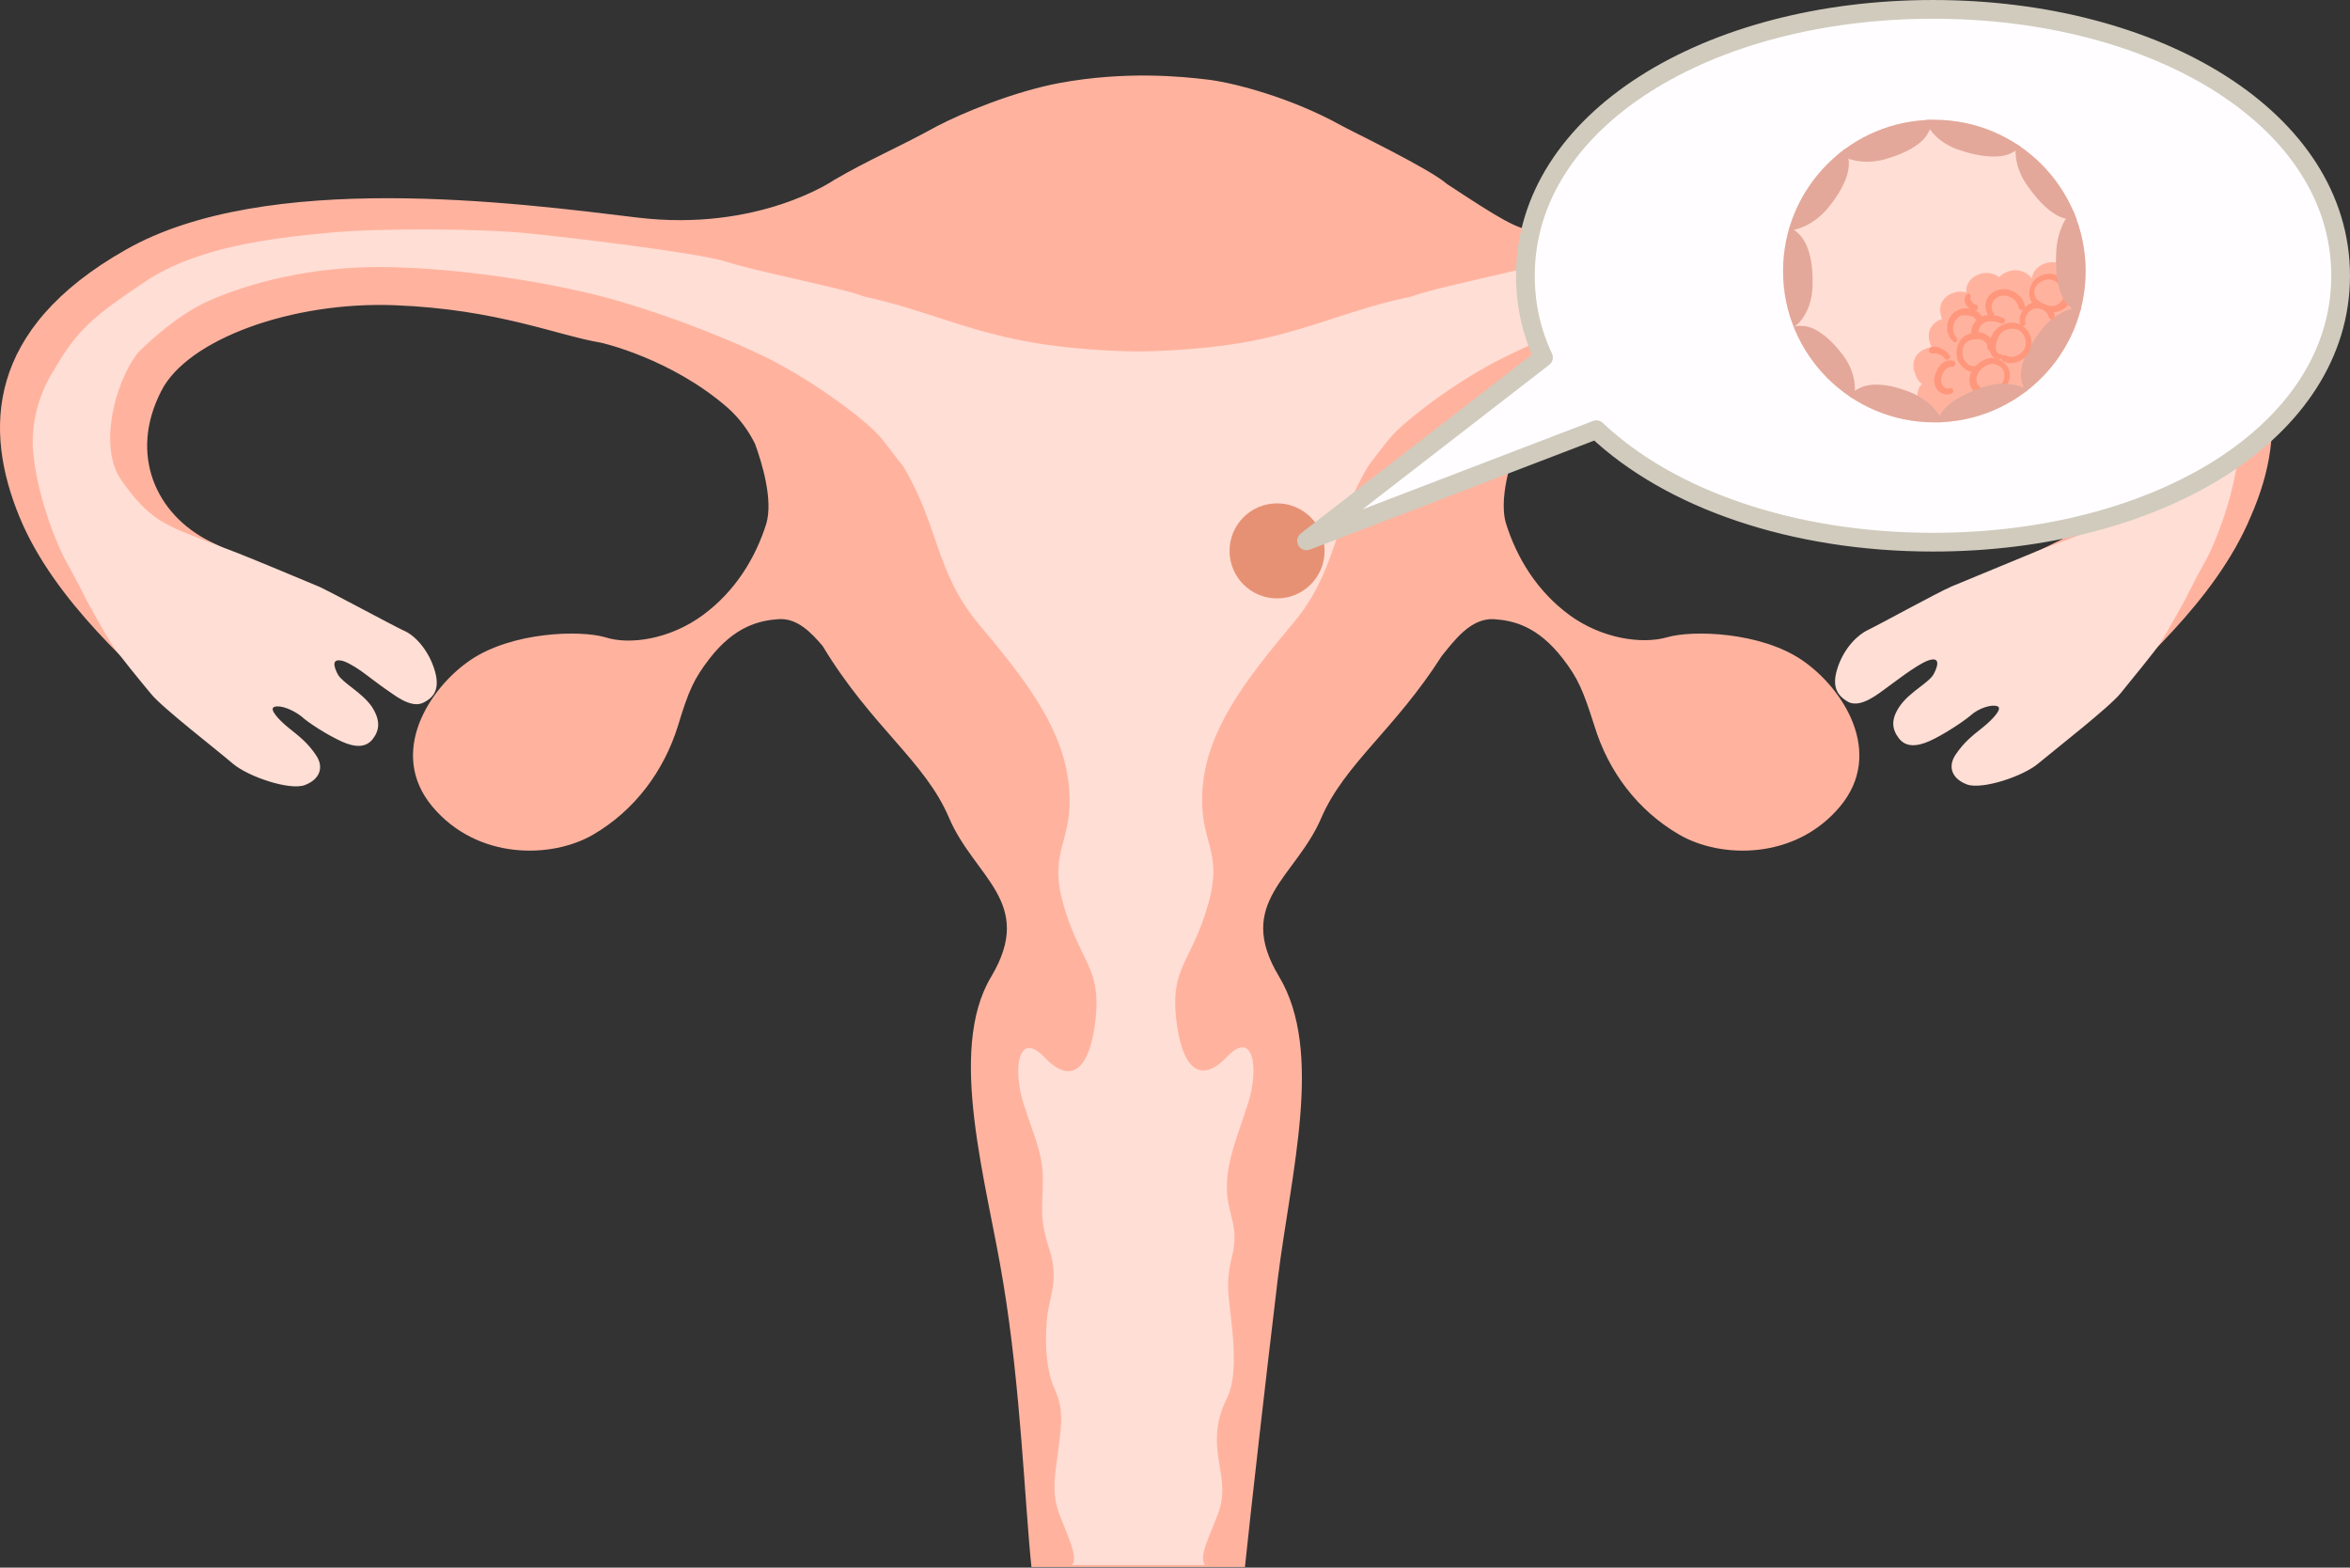 <?xml version="1.0" encoding="utf-8"?>
<!-- Generator: Adobe Illustrator 27.2.0, SVG Export Plug-In . SVG Version: 6.00 Build 0)  -->
<svg version="1.1" id="レイヤー_1" xmlns="http://www.w3.org/2000/svg" xmlns:xlink="http://www.w3.org/1999/xlink" x="0px"
	 y="0px" width="351.1px" height="234.2px" viewBox="0 0 351.1 234.2" style="enable-background:new 0 0 351.1 234.2;"
	 xml:space="preserve">
<rect x="0" y="0" width="351.1" height="234.2" fill="#333333" stroke="none"/>
<style type="text/css">
	.st0{fill:#FFB39F;}
	.st1{fill:#FFDED5;}
	.st2{fill:#E79174;}
	.st3{fill:#FFFDFF;stroke:#D0CBBD;stroke-width:2.798;stroke-linecap:round;stroke-linejoin:round;stroke-miterlimit:10;}
	.st4{clip-path:url(#SVGID_00000064323011591813502970000014117498018553166995_);}
	.st5{fill:#E3A89A;}
	.st6{fill:#FF977C;}
</style>
<g>
	<g>
		<path class="st0" d="M320.9,37.3c-20.9-11.9-58.3-7-76.4-4.8c-17.3,2.1-12.9,5.1-28.3-5c-2.6-2.3-14.3-7.9-15.9-8.8
			c-7.2-4-15.7-6.3-19.8-6.8c-4.1-0.5-12.4-1.3-22.2,0.5c-6.9,1.3-14.6,4.5-18.4,6.5c-5.8,3.2-10,4.9-15.3,8c0,0-11.3,7.8-29.4,5.6
			c-18.1-2.2-55.5-7.1-76.4,4.8C-2.2,49.2-2.4,64.3,2.9,77.2s17.8,23.1,23.2,28.7c5.3,5.6,14.3,12,19,10.6c4.8-1.4,2.4-3.7-1.8-6.9
			c-4.2-3.2-4.5-6.3,0.9-3.5c5.3,2.8,7.9,6.4,10.4,4.7c3.3-2.3,1.3-4.5-2.2-7.2c-3.6-2.8-3.3-6.7-0.4-4.8c2.9,1.9,6.6,5.6,9.8,6
			c3.2,0.4,3.9-3,1.7-6.5c-2.2-3.4-6.7-4.8-10.8-7c-3.6-2-13.2-6.4-21.3-10.4s-12.2-13-7.3-22.5C28,50.7,43.6,45,59,45.6
			c15.4,0.6,24.2,4.5,30.8,5.6c0,0,10.4,2.3,18.9,9.7c1.8,1.6,3.1,3.4,4.1,5.4c1.1,3,2.7,8.4,1.7,11.9c-1.6,5.1-4.6,10.1-9.5,13.7
			c-4.9,3.6-10.9,4.5-14.6,3.3c-3.8-1.1-13.9-0.8-20.1,3.4c-6.2,4.2-12.4,13.9-5.7,21.9c6.7,8,17.8,7.8,24,4.2
			c6.2-3.6,10.6-9.5,12.7-16.3c1.6-5.3,2.4-7,4.7-10c3.8-4.9,7.5-5.7,10.3-5.9c2.8-0.2,4.9,2,6.6,4c7.3,12.1,15.3,17.2,18.9,25.7
			c3.8,8.9,12.9,12.6,6.3,23.7c-6.7,11.1-0.6,30.9,1.8,45.8c2.6,15.7,3.2,32.8,4.2,42.4h8.1h14.8h9c1-9.6,3.1-28,4.9-43
			c2-16.1,6.9-34,0.2-45.2c-6.7-11.1,2.5-14.8,6.3-23.7c3.5-8.1,11-13.2,18-24.2c1.8-2.2,4.3-5.7,7.8-5.5c2.9,0.2,6.5,1,10.3,5.9
			c2.3,3,3,4.7,4.7,10c2.1,6.9,6.5,12.7,12.7,16.3c6.2,3.6,17.3,3.8,24-4.2c6.7-8,0.5-17.7-5.7-21.9s-16.3-4.5-20.1-3.4
			c-3.8,1.1-9.8,0.2-14.6-3.3c-4.9-3.6-7.9-8.6-9.5-13.7c-1.3-4.4,1.5-11.6,2.3-13.6c0.8-1.4,1.9-2.6,3.2-3.8
			c8.6-7.4,18.9-9.7,18.9-9.7c6.6-1.1,15.4-5,30.8-5.6c15.4-0.6,31,5.1,34.9,12.7c4.9,9.5,0.8,18.5-7.3,22.5
			c-8.1,4-17.7,8.4-21.3,10.4c-4.1,2.2-7.5,3.3-9.7,6.7c-2.2,3.4-2.6,7.2,0.6,6.8c3.2-0.4,6.9-4.1,9.8-6c2.9-1.9,4.8,1.6,1.2,4.3
			c-3.6,2.8-6.5,5.4-3.1,7.6c2.4,1.7,4.4-1.8,9.7-4.6c5.3-2.8,6.2,0.1,2.1,3.3c-4.2,3.2-6.2,5.6-3,7.2c4.5,2.2,13.7-5.1,19-10.6
			c5.3-5.6,17.8-15.7,23.2-28.7C341.9,64.3,341.8,49.2,320.9,37.3z"/>
		<path class="st1" d="M332.1,55.4c-3.6-6.2-6.2-8.3-13.9-13.4c-7.7-5.1-18.7-6.4-27-7.2c-8.3-0.8-23.3-0.6-29.5,0
			c-6.2,0.6-25.7,2.9-30.2,4.3c-4.5,1.4-17.7,4-20.6,5.2c-8.7,1.8-14,4.5-22.7,6.4c-7.5,1.6-16,1.8-18.2,1.8
			c-2.2,0-10.7-0.2-18.2-1.8c-8.7-1.8-14-4.5-22.7-6.4c-2.9-1.2-16-3.7-20.6-5.2c-4.5-1.4-24-3.7-30.2-4.3c-6.2-0.6-21.2-0.8-29.5,0
			c-8.3,0.8-19.3,2.1-27,7.2C14.2,47.1,11.6,49.1,8,55.4c0,0-3.8,5.4-3,12.6c0.8,7.2,3.9,14.2,5,16.1s3,5.7,3,5.7s2.7,4.9,3.6,6.3
			c0.9,1.4,4.4,5.7,6,7.6c1.6,2,9.9,8.4,12.2,10.4c2.4,2,8.5,4,10.7,3.2c2.2-0.8,3-2.6,1.7-4.5c-1.2-1.8-2.5-2.8-4-4
			c-1.5-1.2-3.1-2.9-2.2-3.2c0.9-0.3,2.7,0.4,4,1.4c1.2,1.1,4.1,2.9,6.1,3.8c2,0.9,3.6,0.9,4.6-0.4c1-1.3,1.2-2.8-0.2-4.9
			c-1.5-2.1-4.2-3.4-5-4.7c-0.7-1.3-1-2.6,0.9-2c1.9,0.7,5.2,3.4,6.2,4.1c1,0.7,3.7,3,5.6,2.1c1.9-0.9,2.6-2.4,1.6-5.3
			c-1-2.9-3-4.9-4.5-5.5c-1.5-0.7-10.4-5.5-12.5-6.5c-2.1-0.9-10.8-4.5-12.1-5c-1.2-0.5-6.5-2.4-9.2-3.6c-2.6-1.2-5-2.5-8.4-7.4
			c-3.4-4.9-1-14.5,2.5-19c0,0,5.3-5.5,10.9-7.9c5.6-2.4,14.8-5.1,26.4-4.9c11.6,0.2,24.3,2.4,31.7,4.3c7.4,1.9,17.5,5.6,24.9,9.2
			c7.4,3.7,15.3,9.7,17.2,12.1c1,1.2,2.1,2.8,3.2,4.1c5.4,8.9,4.8,15.8,11.3,23.6c7.4,8.8,12.7,15.8,13.5,24.3
			c0.8,8.4-3.2,9.3-0.8,17.7c2.4,8.4,5.6,9.3,4.8,16.9c-0.8,7.6-3.6,10.1-7.6,5.9c-4-4.2-4.8,1.7-3.2,6.8c1.6,5.1,2.9,7.3,2.9,11.5
			s-0.6,5.5,1,10.4c1.5,4.7-0.1,7-0.4,10.5c-0.3,3.5-0.1,7.6,1.2,10.4c1.3,2.8,1,5.2,0.6,8.3c-0.3,3.1-1.3,6.6,0,10.1
			c1.3,3.5,2.9,6.5,2,7.8h8.9h1.1h9.8c-0.9-1.4,0.7-4.2,2-7.7c1.3-3.5,0.2-6.2-0.1-9.3c-0.3-3.1,0.1-5.3,1.5-8.1
			c1.3-2.8,1-7.5,0.6-11c-0.3-3.5-1-5.7,0-9.7c1.3-5-0.7-6.4-0.7-10.6s1.6-7.6,3.2-12.7c1.6-5.1,0.8-11-3.2-6.8
			c-4,4.2-6.8,1.7-7.6-5.9c-0.8-7.6,2.4-8.4,4.8-16.9c2.4-8.4-1.6-9.3-0.8-17.7c0.8-8.4,6.1-15.5,13.5-24.3
			c6.5-7.7,5.9-14.7,11.3-23.6c1-1.3,2.2-2.9,3.2-4.1c2-2.4,9.8-8.5,17.2-12.1c7.4-3.7,17.5-7.3,24.9-9.2c7.4-1.9,20.1-4.1,31.7-4.3
			c11.6-0.2,20.8,2.6,26.4,4.9c5.6,2.4,10.9,7.9,10.9,7.9c3.5,4.5,5.9,14.1,2.5,19c-3.4,4.9-5.7,6.2-8.4,7.4c-2.6,1.2-7.9,3-9.2,3.6
			c-1.2,0.5-9.9,4.1-12.1,5c-2.1,0.9-11,5.8-12.5,6.5c-1.5,0.7-3.5,2.6-4.5,5.5c-1,2.9-0.2,4.3,1.6,5.3c1.9,0.9,4.6-1.4,5.6-2.1
			c1-0.7,4.4-3.4,6.2-4.1c1.9-0.7,1.6,0.7,0.9,2c-0.7,1.3-3.5,2.6-5,4.7c-1.5,2.1-1.2,3.6-0.2,4.9c1,1.3,2.6,1.3,4.6,0.4
			c2-0.9,4.9-2.8,6.1-3.8c1.2-1.1,3.1-1.7,4-1.4c0.9,0.3-0.7,2-2.2,3.2c-1.5,1.2-2.7,2.1-4,4s-0.5,3.7,1.7,4.5
			c2.2,0.8,8.4-1.2,10.7-3.2c2.4-2,10.6-8.4,12.2-10.4c1.6-2,5.1-6.2,6-7.6c0.9-1.4,3.6-6.3,3.6-6.3s1.9-3.8,3-5.7
			c1.1-1.9,4.2-8.9,5-16.1C335.9,60.8,332.1,55.4,332.1,55.4z"/>
	</g>
	<circle class="st2" cx="190.8" cy="82.3" r="7.1"/>
	<path class="st3" d="M288.8,1.4c-33.6,0-60.9,16.5-60.9,39.8c0,4.3,0.9,8.4,2.7,12.2l-35.4,27.4l43.3-16.6
		c11,10.4,29.4,16.8,50.3,16.8c33.6,0,60.9-16.5,60.9-39.8C349.7,17.9,322.4,1.4,288.8,1.4z"/>
	<g>
		<circle class="st1" cx="289" cy="40.5" r="22.6"/>
		<path class="st0" d="M292.8,46.3c0,0-2.2,3.7-3,5.9c-0.7,2.2-1.4,7.5-1.3,8.6c0.1,1.1,7,0,7,0l9.8-6.7c0,0,2-4.4,2.2-6.9
			c0.3-2.5-0.3-5.1-0.3-5.1s-3.5,0.1-5.9,1.1C299.1,44.2,292.8,46.3,292.8,46.3z"/>
		<path class="st0" d="M300.5,59.6c0,0-2.2,0.3-3-1.3c-0.8-1.6-0.8-3.1,0.7-4.1c1.5-0.9,3.2-0.6,4.2,0.6c1,1.2,0.6,2.4,0.2,3
			C302.2,58.6,301.8,59.4,300.5,59.6z"/>
		<path class="st0" d="M295.2,61.4c0,0-2.2,0.3-3-1.3c-0.8-1.6-0.8-3.1,0.7-4.1c1.5-0.9,3.2-0.6,4.2,0.6c1,1.2,0.6,2.4,0.2,3
			C296.9,60.4,296.5,61.2,295.2,61.4z"/>
		<path class="st0" d="M296.3,56.9c0,0-2.2,0.3-3-1.3c-0.8-1.6-0.8-3.1,0.7-4.1c1.5-0.9,3.2-0.6,4.2,0.6s0.6,2.4,0.2,3
			C298,55.9,297.6,56.7,296.3,56.9z"/>
		<path class="st0" d="M301.2,55.3c0,0-2.2,0.3-3-1.3c-0.8-1.6-0.8-3.1,0.7-4.1c1.5-0.9,3.2-0.6,4.2,0.6c1,1.2,0.6,2.4,0.2,3
			C302.9,54.2,302.5,55,301.2,55.3z"/>
		<path class="st0" d="M297.4,52.2c0,0-2.2,0.3-3-1.3c-0.8-1.6-0.8-3.1,0.7-4.1c1.5-0.9,3.2-0.6,4.2,0.6c1,1.2,0.6,2.4,0.2,3
			C299.1,51.1,298.7,51.9,297.4,52.2z"/>
		<path class="st0" d="M303.9,52.4c0,0-2.2,0.3-3-1.3c-0.8-1.6-0.8-3.1,0.7-4.1c1.5-0.9,3.2-0.6,4.2,0.6c1,1.2,0.6,2.4,0.2,3
			C305.6,51.4,305.2,52.2,303.9,52.4z"/>
		<path class="st0" d="M307.7,48.9c0,0-2.2,0.3-3-1.3c-0.8-1.6-0.8-3.1,0.7-4.1c1.5-0.9,3.2-0.6,4.2,0.6c1,1.2,0.6,2.4,0.2,3
			C309.4,47.9,309,48.7,307.7,48.9z"/>
		<path class="st0" d="M300.8,50.1c0,0-2.2,0.3-3-1.3c-0.8-1.6-0.8-3.1,0.7-4.1c1.5-0.9,3.2-0.6,4.2,0.6c1,1.2,0.6,2.4,0.2,3
			C302.5,49,302.1,49.8,300.8,50.1z"/>
		<path class="st0" d="M301.6,46.3c0,0-2.2,0.3-3-1.3c-0.8-1.6-0.8-3.1,0.7-4.1c1.5-0.9,3.2-0.6,4.2,0.6c1,1.2,0.6,2.4,0.2,3
			C303.3,45.2,302.9,46,301.6,46.3z"/>
		<path class="st0" d="M293.4,49.5c0,0-2.2,0.3-3-1.3c-0.8-1.6-0.8-3.1,0.7-4.1c1.5-0.9,3.2-0.6,4.2,0.6c1,1.2,0.6,2.4,0.2,3
			C295,48.5,294.6,49.3,293.4,49.5z"/>
		<path class="st0" d="M297.3,46.7c0,0-2.2,0.3-3-1.3c-0.8-1.6-0.8-3.1,0.7-4.1c1.5-0.9,3.2-0.6,4.2,0.6c1,1.2,0.6,2.4,0.2,3
			C299,45.7,298.6,46.5,297.3,46.7z"/>
		<path class="st0" d="M307.1,45.1c0,0-2.2,0.3-3-1.3c-0.8-1.6-0.8-3.1,0.7-4.1c1.5-0.9,3.2-0.6,4.2,0.6c1,1.2,0.6,2.4,0.2,3
			C308.8,44.1,308.4,44.9,307.1,45.1z"/>
		<path class="st0" d="M291.7,53.4c0,0-2.2,0.3-3-1.3c-0.8-1.6-0.8-3.1,0.7-4.1c1.5-0.9,3.2-0.6,4.2,0.6c1,1.2,0.6,2.4,0.2,3
			C293.3,52.4,292.9,53.2,291.7,53.4z"/>
		<path class="st0" d="M289.4,57.8c0,0-2.2,0.3-3-1.3c-0.8-1.6-0.8-3.1,0.7-4.1c1.5-0.9,3.2-0.6,4.2,0.6c1,1.2,0.6,2.4,0.2,3
			C291.1,56.7,290.7,57.6,289.4,57.8z"/>
		<path class="st0" d="M290,62.3c0,0-2.2,0.3-3-1.3c-0.8-1.6-0.8-3.1,0.7-4.1c1.5-0.9,3.2-0.6,4.2,0.6c1,1.2,0.6,2.4,0.2,3
			C291.7,61.2,291.2,62.1,290,62.3z"/>
		<g>
			<defs>
				<circle id="SVGID_1_" cx="289" cy="40.5" r="22.6"/>
			</defs>
			<clipPath id="SVGID_00000180337936238368281810000006093095316932899990_">
				<use xlink:href="#SVGID_1_"  style="overflow:visible;"/>
			</clipPath>
			<g style="clip-path:url(#SVGID_00000180337936238368281810000006093095316932899990_);">
				<path class="st5" d="M277.1,58.5c0,0,0.4-2.6-1.8-5.5c-2.2-2.9-4.3-4.2-5.9-4.3c-1.6-0.1-2.5,0.3-2.5,1.4c0,1.2,3.4,7.4,6.4,9
					C276.3,60.7,277,59.7,277.1,58.5z"/>
				<path class="st5" d="M268.7,48.3c0,0,2.1-1.9,2.1-5.8c0.1-3.9-0.8-6.4-2.1-7.6c-1.2-1.2-2.3-1.4-3.1-0.5
					c-0.8,1-2.1,8.5-0.7,11.9C266.6,49.6,267.8,49.2,268.7,48.3z"/>
				<path class="st5" d="M267.6,34.4c0,0,2.8-0.2,5.4-3.2c2.5-3,3.4-5.5,3.2-7.2c-0.2-1.7-0.8-2.6-2.1-2.3c-1.2,0.3-7.1,5.3-8,8.8
					C265.1,34.1,266.4,34.6,267.6,34.4z"/>
				<path class="st5" d="M275.4,23.4c0,0,2.5,1.4,6.2,0.4c3.8-1.1,5.9-2.6,6.6-4.2c0.8-1.5,0.7-2.6-0.4-3.1
					c-1.2-0.5-8.8,0.4-11.6,2.8C273.5,21.7,274.2,22.8,275.4,23.4z"/>
				<path class="st6" d="M296.4,58.1c-0.7-0.1-1.2-0.9-1.1-1.6c0.1-0.8,0.7-1.5,1.5-1.9c0.4-0.2,0.8-0.3,1.2-0.2
					c0.4,0.1,0.7,0.3,1,0.5c0.5,0.5,0.6,1.3,0.3,2c-0.3,0.7-1,1.4-1.8,1.1c-0.2-0.1-0.5,0.1-0.6,0.3c-0.1,0.3,0.1,0.5,0.3,0.6
					c1.1,0.4,2.1-0.4,2.6-1.3c0.6-0.9,0.7-2.1,0-3c-0.7-0.9-1.9-1.4-3-1c-1.1,0.4-2.2,1.4-2.5,2.6c-0.3,1.2,0.4,2.7,1.8,2.9
					c0.2,0,0.5-0.1,0.6-0.3C296.8,58.5,296.7,58.2,296.4,58.1L296.4,58.1z"/>
				<path class="st6" d="M304.7,45c-0.7-0.3-0.9-1.2-0.7-1.8c0.2-0.7,0.9-1.2,1.6-1.4c0.8-0.2,1.5,0.1,2,0.7
					c0.5,0.6,0.8,1.5,0.6,2.2c-0.2,0.4-0.6,0.7-1,0.9c-0.5,0.2-0.9,0.1-1.4,0c-0.6-0.2-0.8,0.7-0.2,0.9c1.2,0.4,2.5,0.1,3.3-0.9
					c0.7-0.9,0.5-2.4-0.2-3.3c-0.6-0.9-1.7-1.5-2.8-1.4c-1.1,0.1-2.1,0.8-2.5,1.8c-0.5,1.1-0.2,2.6,1,3.2
					C304.8,46,305.2,45.2,304.7,45L304.7,45z"/>
				<path class="st5" d="M309.5,31.5c0,0-2.2,2.2-2.3,6.4c-0.2,4.1,0.7,6.7,1.9,7.8c1.2,1.1,2.3,1.3,3.1,0.2c0.8-1.1,2.4-9.2,1-12.6
					C311.8,29.9,310.5,30.4,309.5,31.5z"/>
				<path class="st5" d="M310.1,46c0,0-2.8,0.3-5.2,3.4c-2.4,3.1-3.2,5.6-2.9,7.3s0.9,2.5,2.2,2.2c1.2-0.3,6.8-5.5,7.7-9.1
					C312.6,46.2,311.3,45.8,310.1,46z"/>
				<path class="st5" d="M302.5,58c0,0-2.5-1.4-6.1-0.2s-5.8,2.7-6.5,4.2c-0.7,1.5-0.7,2.6,0.5,3c1.2,0.4,8.7-0.6,11.3-3
					C304.4,59.6,303.7,58.6,302.5,58z"/>
				<path class="st5" d="M290,62.5c0,0-1.1-2.5-4.6-3.9c-3.5-1.4-6.1-1.4-7.6-0.6c-1.5,0.7-2.1,1.6-1.4,2.6c0.6,1,7.1,4.8,10.6,4.6
					C290.5,64.9,290.5,63.6,290,62.5z"/>
				<path class="st5" d="M288,18.8c0,0,1.3,2.6,5,3.7c3.7,1.2,6.4,1.1,7.8,0.2c1.5-0.8,2-1.7,1.3-2.8c-0.7-1-7.6-4.5-11.2-4.1
					C287.3,16.4,287.4,17.7,288,18.8z"/>
				<path class="st5" d="M301.2,21.6c0,0-0.6,2.8,1.6,6c2.2,3.2,4.3,4.8,6,5.1c1.7,0.3,2.7-0.1,2.8-1.4c0.1-1.3-3.1-8.2-6.2-10.1
					C302.2,19.3,301.4,20.4,301.2,21.6z"/>
			</g>
		</g>
		<path class="st6" d="M294.8,54.7c-0.1,0-0.1,0-0.2,0c-0.1,0-0.2-0.1-0.3-0.1c-0.2-0.1-0.4-0.3-0.6-0.5c-0.4-0.4-0.5-1-0.5-1.6
			c0-0.6,0.3-1.2,0.8-1.5c0.5-0.3,1.2-0.4,1.8-0.3c0.6,0.1,1.2,0.6,1.1,1.2c0,0.2,0.2,0.5,0.5,0.5c0.3,0,0.4-0.2,0.5-0.5
			c0.1-0.9-0.5-1.6-1.3-2c-0.8-0.4-1.9-0.3-2.7,0.1c-1.6,0.7-2.1,3.1-1,4.5c0.5,0.6,1.4,1.3,2.2,1c0.2-0.1,0.4-0.3,0.3-0.6
			C295.3,54.8,295,54.6,294.8,54.7L294.8,54.7z"/>
		<path class="st6" d="M298.9,52.9c-1.2-0.2-0.6-1.9-0.3-2.6c0.4-0.8,1.2-1.2,2.1-1.2c0.8,0,1.5,0.5,1.8,1.3
			c0.3,0.8,0.2,1.6-0.4,2.2c-0.6,0.6-1.6,1-2.4,0.5c-0.5-0.3-1,0.5-0.5,0.8c1,0.7,2.4,0.3,3.2-0.4c0.9-0.8,1.3-2,1-3.1
			c-0.3-1.2-1.3-2-2.5-2.2c-1.2-0.1-2.4,0.5-3.1,1.5c-0.4,0.7-0.7,1.6-0.6,2.4c0.1,0.8,0.6,1.5,1.4,1.6c0.2,0,0.5-0.1,0.6-0.3
			C299.2,53.2,299.1,52.9,298.9,52.9L298.9,52.9z"/>
		<path class="st6" d="M297.8,46.7c-0.3-0.4-0.3-1-0.1-1.5c0.2-0.5,0.8-0.9,1.3-1c1.2-0.2,2.4,0.6,2.6,1.8c0,0.2,0.4,0.4,0.6,0.3
			c0.3-0.1,0.4-0.3,0.3-0.6c-0.2-1.4-1.5-2.3-2.8-2.5c-1.3-0.1-2.7,0.6-3,1.9c-0.2,0.7,0,1.5,0.4,2.1c0.2,0.2,0.5,0.2,0.7,0
			C298,47.1,297.9,46.9,297.8,46.7L297.8,46.7z"/>
		<path class="st6" d="M302.6,48.2c-0.2-0.9,0.5-1.9,1.4-2.1c0.9-0.2,1.9,0.4,2.1,1.3c0.2,0.6,1,0.3,0.9-0.2c-0.4-1.4-1.9-2.3-3.2-2
			c-1.4,0.3-2.3,1.8-2,3.2c0,0.2,0.3,0.4,0.6,0.3C302.5,48.7,302.7,48.4,302.6,48.2L302.6,48.2z"/>
		<path class="st6" d="M292.3,50.4c-0.6-0.6-0.6-1.6-0.3-2.3c0.1-0.2,0.2-0.3,0.4-0.5c0.1-0.1,0.1-0.1,0.2-0.2c0,0,0.1-0.1,0.1-0.1
			c0,0,0.2-0.1,0.1-0.1c0.1,0,0.2-0.1,0.3-0.1c0.1,0,0.1,0,0.2,0c0,0,0.1,0,0,0c0,0,0.1,0,0.1,0c0.1,0,0.2,0,0.3,0
			c0.2,0,0.2,0,0.3,0c0.1,0,0.3,0.1,0.4,0.1c0,0,0,0,0.1,0c0,0,0,0,0,0c0,0,0,0,0,0c0.1,0,0.1,0.1,0.2,0.1c0.2,0.1,0.4,0.3,0.6,0.5
			c0.2,0.2,0.5,0.2,0.7,0c0.2-0.2,0.2-0.5,0-0.7c-0.7-0.9-2.1-1.3-3.2-0.9c-1.2,0.4-1.9,1.6-1.9,2.8c0,0.7,0.3,1.4,0.8,1.9
			C292.1,51.5,292.7,50.9,292.3,50.4L292.3,50.4z"/>
		<path class="st6" d="M295.7,50.1c-0.2-0.4-0.1-0.7,0-1c0.1-0.3,0.4-0.6,0.6-0.8c0.8-0.5,1.8-0.3,2.6,0c0.2,0.1,0.5,0.1,0.6-0.2
			c0.1-0.2,0.1-0.5-0.2-0.6c-1.1-0.5-2.5-0.7-3.6,0c-0.9,0.6-1.5,1.8-1,2.8c0.1,0.2,0.3,0.4,0.6,0.3
			C295.6,50.6,295.8,50.3,295.7,50.1L295.7,50.1z"/>
		<path class="st6" d="M291.8,53.9c-1.6-0.4-2.7,1.4-2.8,2.7c-0.1,0.7,0.2,1.5,0.7,1.9c0.5,0.4,1.3,0.6,1.9,0.3
			c0.2-0.1,0.3-0.4,0.2-0.6c-0.1-0.2-0.4-0.3-0.6-0.2c-0.1,0.1-0.3,0.1-0.4,0c-0.2,0-0.3-0.1-0.4-0.2c-0.3-0.3-0.4-0.8-0.4-1.2
			c0.1-0.5,0.3-1,0.6-1.3c0.3-0.3,0.7-0.6,1.1-0.5C292.1,54.9,292.4,54,291.8,53.9L291.8,53.9z"/>
		<path class="st6" d="M293.6,44.3c-0.1,0.4-0.1,1,0.2,1.3c0.2,0.4,0.6,0.7,1.1,0.8c0.1,0,0.2,0,0.4,0c0.1-0.1,0.2-0.2,0.2-0.3
			c0-0.1,0-0.3,0-0.4c-0.1-0.1-0.2-0.2-0.3-0.2c-0.1,0-0.2,0-0.3-0.1c0,0,0.1,0,0.1,0c-0.1,0-0.1-0.1-0.2-0.1c0,0-0.1-0.1,0,0
			c0.1,0.1,0,0,0,0c0,0-0.1-0.1-0.1-0.1c0,0,0-0.1-0.1-0.1c0,0,0.1,0.1,0,0c0,0,0,0,0,0c0-0.1-0.1-0.1-0.1-0.2c0,0,0,0.1,0,0.1
			c0-0.1-0.1-0.2-0.1-0.3c0,0,0,0.1,0,0.1c0-0.1,0-0.2,0-0.3c0,0,0,0.1,0,0.1c0-0.1,0-0.1,0-0.2c0.1-0.2-0.1-0.5-0.3-0.6
			C294,43.9,293.7,44,293.6,44.3L293.6,44.3z"/>
		<path class="st6" d="M288.6,52.8c0.1,0,0.2,0,0.3,0c0.1,0,0.1,0,0.2,0c0.1,0,0,0,0,0c0,0,0.1,0,0.1,0c0.1,0,0.2,0,0.3,0.1
			c0,0,0.1,0,0.1,0c0,0,0.1,0,0,0c-0.1,0,0,0,0,0c0.1,0,0.2,0.1,0.3,0.1c0,0,0.1,0.1,0.1,0.1c0,0,0,0,0,0c0,0,0,0,0,0c0,0,0,0,0.1,0
			c0.1,0.1,0.2,0.1,0.2,0.2c0,0,0.1,0.1,0.1,0.1c0,0,0-0.1,0,0c0,0,0,0.1,0.1,0.1c0.1,0.2,0.4,0.3,0.6,0.2c0.2-0.1,0.3-0.4,0.2-0.6
			c-0.6-0.8-1.6-1.4-2.6-1.3c-0.2,0-0.5,0.2-0.5,0.5C288.2,52.6,288.4,52.8,288.6,52.8L288.6,52.8z"/>
	</g>
</g>
<g>
</g>
<g>
</g>
<g>
</g>
<g>
</g>
<g>
</g>
<g>
</g>
</svg>
